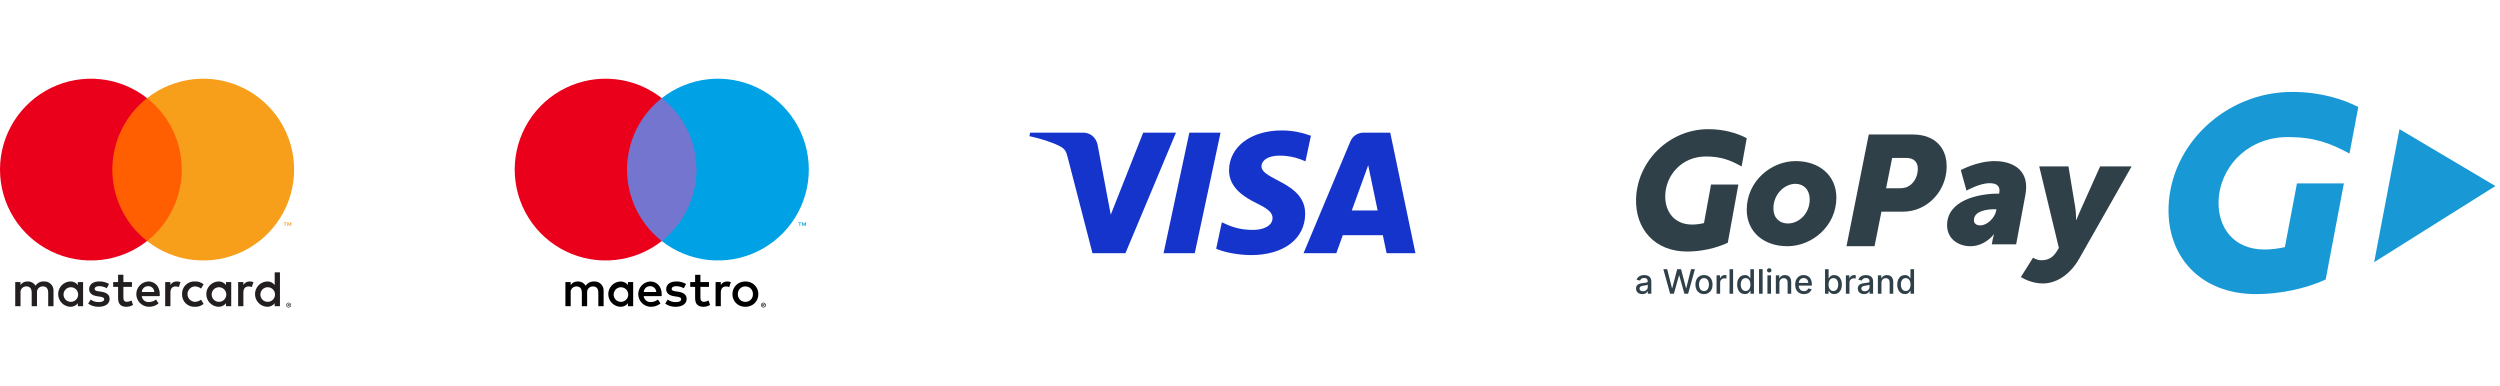 <svg width="272" height="42" viewBox="0 0 272 42" fill="none" xmlns="http://www.w3.org/2000/svg">
<path d="M5.821 33.313V31.665C5.831 31.526 5.811 31.387 5.762 31.257C5.714 31.127 5.639 31.008 5.541 30.909C5.443 30.811 5.325 30.734 5.196 30.684C5.066 30.634 4.927 30.613 4.788 30.621C4.607 30.609 4.425 30.646 4.263 30.728C4.101 30.811 3.964 30.935 3.866 31.088C3.776 30.939 3.648 30.817 3.496 30.735C3.343 30.653 3.171 30.614 2.998 30.621C2.847 30.613 2.696 30.645 2.561 30.714C2.426 30.782 2.312 30.885 2.229 31.011V30.687H1.657V33.313H2.234V31.857C2.222 31.767 2.229 31.676 2.256 31.589C2.283 31.503 2.329 31.423 2.391 31.356C2.452 31.29 2.528 31.238 2.612 31.203C2.696 31.169 2.786 31.154 2.877 31.159C3.256 31.159 3.448 31.407 3.448 31.852V33.313H4.025V31.857C4.013 31.767 4.022 31.676 4.049 31.59C4.076 31.504 4.122 31.425 4.184 31.358C4.245 31.292 4.32 31.24 4.403 31.205C4.487 31.171 4.577 31.155 4.668 31.159C5.058 31.159 5.244 31.407 5.244 31.852V33.313H5.821ZM14.357 30.687H13.424V29.89H12.847V30.687H12.314V31.209H12.847V32.406C12.847 33.016 13.083 33.379 13.759 33.379C14.011 33.379 14.259 33.309 14.473 33.175L14.308 32.687C14.155 32.778 13.981 32.829 13.803 32.835C13.517 32.835 13.424 32.659 13.424 32.395V31.209H14.357V30.687ZM19.23 30.621C19.091 30.617 18.953 30.651 18.831 30.718C18.709 30.786 18.608 30.885 18.538 31.006V30.687H17.972V33.313H18.543V31.84C18.543 31.407 18.73 31.165 19.104 31.165C19.226 31.163 19.347 31.186 19.461 31.231L19.636 30.692C19.506 30.646 19.368 30.622 19.23 30.621ZM11.864 30.896C11.54 30.703 11.168 30.608 10.792 30.621C10.128 30.621 9.699 30.94 9.699 31.462C9.699 31.89 10.018 32.154 10.606 32.236L10.875 32.275C11.188 32.318 11.336 32.401 11.336 32.549C11.336 32.752 11.127 32.868 10.737 32.868C10.424 32.877 10.116 32.78 9.864 32.593L9.595 33.038C9.928 33.27 10.326 33.39 10.732 33.379C11.49 33.379 11.929 33.022 11.929 32.522C11.929 32.06 11.583 31.819 11.012 31.736L10.743 31.698C10.496 31.665 10.298 31.615 10.298 31.44C10.298 31.247 10.485 31.132 10.798 31.132C11.085 31.136 11.367 31.214 11.616 31.357L11.864 30.896ZM27.168 30.621C27.028 30.617 26.89 30.651 26.769 30.718C26.647 30.786 26.546 30.885 26.475 31.006V30.687H25.91V33.313H26.481V31.84C26.481 31.407 26.668 31.165 27.041 31.165C27.163 31.163 27.285 31.186 27.398 31.231L27.574 30.692C27.444 30.646 27.306 30.622 27.168 30.621ZM19.807 32C19.799 32.185 19.83 32.369 19.898 32.541C19.966 32.714 20.07 32.87 20.201 33C20.333 33.13 20.491 33.23 20.664 33.296C20.838 33.361 21.023 33.389 21.207 33.379C21.55 33.396 21.887 33.284 22.152 33.066L21.878 32.604C21.68 32.755 21.439 32.837 21.191 32.84C20.977 32.827 20.776 32.733 20.629 32.577C20.482 32.421 20.4 32.214 20.4 32C20.4 31.785 20.482 31.579 20.629 31.423C20.776 31.267 20.977 31.172 21.191 31.159C21.439 31.162 21.68 31.245 21.878 31.396L22.152 30.934C21.887 30.715 21.55 30.604 21.207 30.621C21.023 30.61 20.838 30.639 20.664 30.704C20.491 30.769 20.334 30.87 20.201 31C20.07 31.13 19.966 31.286 19.898 31.458C19.83 31.63 19.799 31.815 19.807 32ZM25.157 32V30.687H24.586V31.006C24.488 30.88 24.362 30.779 24.218 30.712C24.073 30.646 23.915 30.614 23.756 30.621C23.402 30.638 23.069 30.791 22.824 31.048C22.58 31.305 22.443 31.645 22.443 32C22.443 32.354 22.58 32.695 22.824 32.952C23.069 33.209 23.402 33.361 23.756 33.379C23.915 33.385 24.073 33.354 24.218 33.287C24.362 33.22 24.488 33.12 24.586 32.994V33.313H25.157V32ZM23.031 32C23.04 31.845 23.094 31.696 23.186 31.571C23.279 31.447 23.406 31.352 23.552 31.299C23.698 31.245 23.856 31.236 24.007 31.271C24.158 31.307 24.295 31.386 24.402 31.498C24.509 31.611 24.58 31.752 24.608 31.905C24.635 32.058 24.617 32.215 24.556 32.358C24.495 32.501 24.393 32.622 24.264 32.708C24.134 32.794 23.983 32.84 23.828 32.84C23.719 32.842 23.611 32.821 23.511 32.778C23.41 32.736 23.32 32.673 23.245 32.594C23.171 32.516 23.113 32.422 23.076 32.32C23.039 32.217 23.024 32.108 23.031 32ZM16.137 30.621C15.781 30.64 15.446 30.796 15.202 31.056C14.958 31.317 14.825 31.662 14.83 32.018C14.835 32.375 14.978 32.716 15.229 32.97C15.48 33.223 15.819 33.37 16.176 33.379C16.568 33.392 16.951 33.261 17.252 33.011L16.972 32.588C16.755 32.761 16.487 32.858 16.209 32.862C16.02 32.878 15.832 32.82 15.686 32.7C15.539 32.58 15.445 32.408 15.423 32.219H17.373C17.379 32.148 17.384 32.077 17.384 32C17.379 31.181 16.873 30.621 16.137 30.621ZM16.126 31.132C16.299 31.129 16.466 31.194 16.59 31.313C16.715 31.433 16.787 31.597 16.791 31.769H15.429C15.439 31.593 15.517 31.427 15.648 31.308C15.778 31.189 15.95 31.126 16.126 31.132ZM30.458 32V29.632H29.887V31.006C29.789 30.88 29.663 30.779 29.519 30.712C29.374 30.646 29.216 30.614 29.057 30.621C28.703 30.638 28.369 30.791 28.125 31.048C27.881 31.305 27.744 31.645 27.744 32C27.744 32.354 27.881 32.695 28.125 32.952C28.369 33.209 28.703 33.361 29.057 33.379C29.216 33.385 29.374 33.354 29.519 33.287C29.663 33.22 29.789 33.12 29.887 32.994V33.313H30.458V32ZM31.41 32.932C31.446 32.932 31.481 32.939 31.514 32.953C31.545 32.966 31.574 32.985 31.598 33.009C31.622 33.032 31.642 33.061 31.655 33.092C31.669 33.124 31.676 33.158 31.676 33.193C31.676 33.228 31.669 33.262 31.655 33.294C31.641 33.325 31.622 33.353 31.598 33.377C31.574 33.401 31.545 33.42 31.514 33.433C31.481 33.447 31.446 33.454 31.41 33.454C31.358 33.455 31.307 33.44 31.263 33.411C31.219 33.383 31.184 33.342 31.164 33.294C31.15 33.262 31.143 33.228 31.143 33.193C31.143 33.158 31.15 33.124 31.164 33.092C31.177 33.061 31.196 33.032 31.22 33.009C31.245 32.985 31.273 32.966 31.305 32.953C31.338 32.939 31.374 32.932 31.41 32.932ZM31.41 33.397C31.437 33.397 31.464 33.391 31.489 33.381C31.513 33.37 31.535 33.355 31.553 33.337C31.591 33.299 31.612 33.247 31.612 33.193C31.612 33.139 31.591 33.087 31.553 33.049C31.535 33.031 31.513 33.016 31.489 33.006C31.464 32.995 31.437 32.99 31.41 32.99C31.383 32.99 31.355 32.995 31.33 33.006C31.306 33.016 31.284 33.031 31.265 33.049C31.227 33.087 31.206 33.139 31.206 33.193C31.206 33.247 31.227 33.299 31.265 33.337C31.284 33.356 31.306 33.37 31.33 33.381C31.355 33.391 31.383 33.397 31.41 33.397ZM31.426 33.071C31.451 33.069 31.477 33.077 31.498 33.092C31.506 33.099 31.512 33.107 31.517 33.117C31.521 33.127 31.523 33.138 31.523 33.148C31.523 33.158 31.521 33.167 31.518 33.175C31.515 33.184 31.509 33.191 31.503 33.198C31.487 33.212 31.467 33.221 31.445 33.222L31.525 33.313H31.463L31.389 33.223H31.366V33.313H31.314V33.071H31.426ZM31.366 33.116V33.181H31.425C31.436 33.182 31.448 33.179 31.458 33.173C31.462 33.17 31.465 33.167 31.467 33.162C31.469 33.158 31.47 33.153 31.47 33.148C31.47 33.144 31.469 33.139 31.467 33.135C31.465 33.13 31.462 33.127 31.458 33.124C31.448 33.119 31.436 33.116 31.425 33.116H31.366ZM28.332 32C28.341 31.845 28.395 31.696 28.488 31.571C28.58 31.447 28.707 31.352 28.853 31.299C28.998 31.245 29.157 31.236 29.308 31.271C29.459 31.307 29.596 31.386 29.703 31.498C29.81 31.611 29.881 31.752 29.908 31.905C29.936 32.058 29.918 32.215 29.857 32.358C29.796 32.501 29.694 32.622 29.565 32.708C29.435 32.794 29.284 32.84 29.128 32.84C29.02 32.842 28.912 32.821 28.812 32.778C28.711 32.736 28.621 32.673 28.546 32.594C28.471 32.516 28.414 32.422 28.377 32.32C28.34 32.217 28.325 32.108 28.332 32ZM9.04 32V30.687H8.469V31.006C8.371 30.88 8.245 30.779 8.101 30.712C7.956 30.646 7.798 30.614 7.639 30.621C7.285 30.638 6.952 30.791 6.707 31.048C6.463 31.305 6.326 31.645 6.326 32C6.326 32.354 6.463 32.695 6.707 32.952C6.952 33.209 7.285 33.361 7.639 33.379C7.798 33.385 7.956 33.354 8.101 33.287C8.245 33.22 8.371 33.12 8.469 32.994V33.313H9.04V32ZM6.914 32C6.923 31.845 6.977 31.696 7.07 31.571C7.162 31.447 7.289 31.352 7.435 31.299C7.581 31.245 7.739 31.236 7.89 31.271C8.041 31.307 8.178 31.386 8.285 31.498C8.392 31.611 8.463 31.753 8.491 31.905C8.518 32.058 8.5 32.215 8.439 32.358C8.378 32.501 8.276 32.622 8.147 32.708C8.018 32.794 7.866 32.84 7.711 32.84C7.602 32.842 7.494 32.821 7.394 32.778C7.294 32.736 7.203 32.673 7.128 32.594C7.054 32.516 6.996 32.422 6.959 32.32C6.922 32.217 6.907 32.108 6.914 32Z" fill="#231F20"/>
<path d="M20.327 10.676H11.674V26.226H20.327V10.676Z" fill="#FF5F00"/>
<path d="M12.223 18.451C12.222 16.954 12.561 15.476 13.216 14.129C13.87 12.782 14.822 11.601 16 10.677C14.541 9.53 12.789 8.817 10.944 8.619C9.099 8.421 7.236 8.746 5.567 9.557C3.898 10.368 2.491 11.632 1.507 13.205C0.522 14.778 0 16.596 0 18.451C0 20.307 0.522 22.125 1.507 23.698C2.491 25.271 3.898 26.535 5.567 27.346C7.236 28.157 9.099 28.482 10.944 28.284C12.789 28.086 14.541 27.373 16 26.226C14.822 25.302 13.87 24.121 13.216 22.774C12.561 21.427 12.222 19.949 12.223 18.451Z" fill="#EB001B"/>
<path d="M32 18.451C32 20.307 31.478 22.125 30.493 23.698C29.509 25.271 28.102 26.535 26.433 27.346C24.764 28.157 22.901 28.482 21.056 28.284C19.211 28.086 17.459 27.373 16 26.226C17.177 25.301 18.128 24.12 18.783 22.773C19.437 21.427 19.777 19.949 19.777 18.451C19.777 16.954 19.437 15.476 18.783 14.13C18.128 12.783 17.177 11.602 16 10.677C17.459 9.53 19.211 8.817 21.056 8.619C22.901 8.421 24.764 8.746 26.433 9.557C28.102 10.368 29.509 11.632 30.493 13.205C31.478 14.778 32 16.596 32 18.451Z" fill="#F79E1B"/>
<path d="M31.057 24.579V24.261H31.185V24.196H30.858V24.261H30.987V24.579H31.057ZM31.692 24.579V24.195H31.591L31.476 24.459L31.361 24.195H31.261V24.579H31.331V24.29L31.439 24.539H31.513L31.621 24.289V24.579H31.692Z" fill="#F79E1B"/>
<path d="M65.674 33.313V31.667C65.684 31.529 65.664 31.39 65.615 31.26C65.567 31.13 65.492 31.012 65.394 30.913C65.296 30.814 65.179 30.738 65.049 30.688C64.92 30.638 64.781 30.617 64.643 30.625C64.461 30.613 64.28 30.65 64.118 30.732C63.956 30.814 63.819 30.938 63.721 31.091C63.632 30.943 63.504 30.821 63.352 30.739C63.199 30.657 63.027 30.618 62.854 30.625C62.703 30.617 62.553 30.649 62.418 30.718C62.284 30.786 62.169 30.888 62.086 31.015V30.691H61.516V33.313H62.092V31.86C62.079 31.77 62.087 31.678 62.114 31.592C62.141 31.506 62.187 31.426 62.248 31.36C62.309 31.293 62.385 31.241 62.469 31.207C62.553 31.173 62.643 31.158 62.733 31.163C63.112 31.163 63.304 31.41 63.304 31.854V33.313H63.88V31.86C63.869 31.77 63.877 31.679 63.904 31.593C63.932 31.507 63.977 31.428 64.039 31.361C64.1 31.295 64.175 31.243 64.258 31.209C64.342 31.174 64.432 31.159 64.522 31.163C64.911 31.163 65.098 31.41 65.098 31.854V33.313H65.674ZM68.889 32.002V30.691H68.318V31.009C68.221 30.884 68.095 30.783 67.951 30.716C67.807 30.65 67.649 30.618 67.49 30.625C67.136 30.642 66.803 30.795 66.559 31.051C66.315 31.308 66.179 31.648 66.179 32.002C66.179 32.356 66.315 32.697 66.559 32.953C66.803 33.209 67.136 33.362 67.49 33.379C67.649 33.386 67.807 33.355 67.951 33.288C68.095 33.221 68.221 33.121 68.318 32.995V33.313H68.889V32.002ZM66.766 32.002C66.775 31.847 66.829 31.699 66.921 31.574C67.013 31.45 67.14 31.355 67.286 31.302C67.431 31.248 67.589 31.239 67.74 31.274C67.891 31.31 68.028 31.389 68.135 31.501C68.241 31.614 68.313 31.755 68.34 31.908C68.367 32.06 68.349 32.217 68.288 32.36C68.227 32.502 68.126 32.624 67.997 32.709C67.868 32.795 67.716 32.841 67.561 32.841C67.453 32.843 67.345 32.822 67.245 32.78C67.145 32.737 67.054 32.675 66.98 32.596C66.905 32.517 66.847 32.424 66.811 32.321C66.774 32.219 66.758 32.111 66.766 32.002ZM81.097 30.622C81.29 30.62 81.481 30.656 81.66 30.727C81.827 30.794 81.979 30.893 82.108 31.018C82.234 31.142 82.335 31.291 82.403 31.454C82.546 31.806 82.546 32.199 82.403 32.55C82.335 32.714 82.234 32.862 82.108 32.986C81.979 33.112 81.827 33.21 81.66 33.277C81.298 33.417 80.896 33.417 80.534 33.277C80.368 33.21 80.216 33.112 80.088 32.986C79.962 32.862 79.862 32.713 79.794 32.55C79.651 32.199 79.651 31.806 79.794 31.454C79.862 31.291 79.962 31.142 80.088 31.018C80.216 30.892 80.368 30.794 80.534 30.727C80.713 30.656 80.904 30.62 81.097 30.622ZM81.097 31.162C80.986 31.16 80.875 31.181 80.771 31.223C80.674 31.262 80.585 31.321 80.511 31.396C80.437 31.472 80.378 31.562 80.339 31.661C80.255 31.881 80.255 32.123 80.339 32.343C80.378 32.442 80.437 32.532 80.511 32.609C80.585 32.683 80.674 32.742 80.771 32.781C80.981 32.863 81.213 32.863 81.423 32.781C81.521 32.742 81.61 32.683 81.684 32.609C81.76 32.533 81.819 32.442 81.858 32.343C81.942 32.123 81.942 31.881 81.858 31.661C81.819 31.562 81.76 31.472 81.684 31.396C81.61 31.321 81.521 31.262 81.423 31.223C81.319 31.181 81.209 31.16 81.097 31.162ZM71.993 32.002C71.988 31.185 71.483 30.625 70.748 30.625C70.392 30.644 70.058 30.799 69.814 31.06C69.57 31.32 69.437 31.664 69.442 32.021C69.447 32.377 69.59 32.717 69.841 32.971C70.091 33.224 70.43 33.37 70.787 33.379C71.178 33.393 71.561 33.262 71.862 33.011L71.582 32.589C71.365 32.763 71.097 32.859 70.819 32.863C70.631 32.879 70.444 32.821 70.297 32.701C70.151 32.581 70.057 32.41 70.035 32.221H71.982C71.988 32.15 71.993 32.079 71.993 32.002ZM70.04 31.772C70.05 31.596 70.129 31.43 70.259 31.312C70.389 31.193 70.561 31.129 70.737 31.135C70.909 31.132 71.076 31.197 71.201 31.316C71.325 31.436 71.397 31.599 71.401 31.772H70.04ZM74.396 31.36C74.147 31.217 73.866 31.14 73.579 31.135C73.266 31.135 73.079 31.25 73.079 31.443C73.079 31.618 73.277 31.667 73.524 31.7L73.793 31.739C74.363 31.821 74.709 32.062 74.709 32.523C74.709 33.023 74.27 33.379 73.513 33.379C73.108 33.39 72.71 33.271 72.377 33.039L72.646 32.595C72.898 32.781 73.205 32.878 73.518 32.869C73.908 32.869 74.116 32.754 74.116 32.551C74.116 32.403 73.968 32.32 73.656 32.276L73.387 32.238C72.8 32.156 72.482 31.892 72.482 31.465C72.482 30.943 72.909 30.625 73.573 30.625C73.949 30.612 74.32 30.707 74.643 30.899L74.396 31.36ZM77.138 31.212H76.205V32.397C76.205 32.66 76.298 32.836 76.584 32.836C76.762 32.83 76.935 32.779 77.088 32.688L77.253 33.176C77.039 33.309 76.792 33.38 76.54 33.379C75.865 33.379 75.629 33.017 75.629 32.408V31.212H75.097V30.691H75.629L75.629 29.895H76.205L76.205 30.691H77.138V31.212ZM79.112 30.625C79.251 30.626 79.388 30.65 79.518 30.697L79.343 31.234C79.229 31.189 79.108 31.167 78.986 31.168C78.613 31.168 78.426 31.41 78.426 31.843V33.313H77.856V30.691H78.421V31.009C78.491 30.889 78.592 30.79 78.714 30.722C78.835 30.654 78.973 30.621 79.112 30.625ZM83.062 32.931C83.098 32.931 83.133 32.938 83.165 32.952C83.197 32.965 83.225 32.984 83.25 33.008C83.274 33.032 83.293 33.06 83.307 33.091C83.32 33.123 83.328 33.158 83.328 33.192C83.328 33.227 83.32 33.262 83.307 33.294C83.293 33.325 83.274 33.353 83.25 33.376C83.225 33.4 83.197 33.419 83.165 33.433C83.133 33.447 83.098 33.454 83.062 33.453C83.01 33.454 82.959 33.439 82.915 33.411C82.871 33.382 82.836 33.342 82.816 33.294C82.802 33.262 82.795 33.227 82.795 33.192C82.795 33.158 82.802 33.123 82.816 33.091C82.829 33.06 82.848 33.032 82.872 33.008C82.897 32.984 82.925 32.965 82.957 32.952C82.99 32.938 83.026 32.931 83.062 32.931ZM83.062 33.396C83.089 33.396 83.116 33.391 83.141 33.38C83.165 33.37 83.186 33.355 83.205 33.337C83.228 33.313 83.246 33.284 83.255 33.252C83.265 33.22 83.267 33.187 83.261 33.154C83.254 33.121 83.24 33.091 83.219 33.065C83.198 33.039 83.171 33.019 83.141 33.005C83.116 32.995 83.089 32.989 83.062 32.99C83.034 32.989 83.007 32.995 82.982 33.005C82.958 33.015 82.936 33.03 82.917 33.049C82.879 33.087 82.858 33.139 82.858 33.193C82.858 33.246 82.879 33.298 82.917 33.337C82.936 33.355 82.959 33.37 82.984 33.381C83.008 33.391 83.035 33.396 83.062 33.396ZM83.077 33.07C83.103 33.069 83.129 33.076 83.149 33.091C83.158 33.098 83.164 33.107 83.169 33.117C83.173 33.126 83.175 33.137 83.175 33.148C83.175 33.157 83.173 33.166 83.17 33.175C83.166 33.183 83.161 33.191 83.154 33.197C83.139 33.211 83.118 33.22 83.097 33.221L83.177 33.313H83.115L83.041 33.222H83.017V33.313H82.966V33.07H83.077ZM83.017 33.116V33.18H83.077C83.088 33.181 83.1 33.178 83.109 33.172C83.114 33.17 83.117 33.166 83.119 33.162C83.121 33.157 83.122 33.153 83.122 33.148C83.122 33.143 83.121 33.138 83.119 33.134C83.117 33.13 83.113 33.126 83.109 33.124C83.1 33.118 83.088 33.115 83.077 33.116H83.017Z" fill="black"/>
<path d="M76.327 10.677H67.674V26.226H76.327V10.677Z" fill="#7375CF"/>
<path d="M68.223 18.452C68.222 16.954 68.561 15.476 69.216 14.129C69.87 12.782 70.822 11.601 72 10.677C70.541 9.53 68.789 8.817 66.944 8.619C65.1 8.421 63.236 8.746 61.567 9.557C59.898 10.368 58.491 11.632 57.507 13.205C56.522 14.778 56 16.596 56 18.452C56 20.307 56.522 22.125 57.507 23.698C58.491 25.271 59.898 26.535 61.567 27.346C63.236 28.157 65.1 28.482 66.944 28.284C68.789 28.086 70.541 27.373 72 26.226C70.822 25.302 69.87 24.121 69.216 22.774C68.561 21.427 68.222 19.949 68.223 18.452Z" fill="#EB001B"/>
<path d="M87.057 24.58V24.261H87.185V24.196H86.858V24.261H86.987V24.58H87.057ZM87.692 24.58V24.196H87.591L87.476 24.46L87.361 24.196H87.261V24.58H87.331V24.29L87.439 24.54H87.513L87.621 24.29V24.58H87.692Z" fill="#00A2E5"/>
<path d="M88 18.452C88 20.307 87.478 22.125 86.493 23.698C85.509 25.271 84.102 26.535 82.433 27.346C80.764 28.157 78.901 28.482 77.056 28.284C75.211 28.086 73.459 27.373 72 26.226C73.177 25.301 74.129 24.12 74.783 22.773C75.437 21.427 75.777 19.949 75.777 18.452C75.777 16.954 75.437 15.476 74.783 14.13C74.129 12.783 73.177 11.602 72 10.677C73.459 9.53 75.211 8.817 77.056 8.619C78.901 8.421 80.764 8.746 82.433 9.557C84.102 10.368 85.509 11.632 86.493 13.205C87.478 14.778 88 16.596 88 18.452Z" fill="#00A2E5"/>
<path d="M132.796 14.431L129.99 27.549H126.596L129.402 14.431H132.796ZM147.074 22.902L148.86 17.976L149.888 22.902H147.074ZM150.862 27.549H154L151.258 14.431H148.364C147.711 14.431 147.161 14.809 146.918 15.393L141.825 27.549H145.39L146.097 25.59H150.451L150.862 27.549ZM142.002 23.267C142.017 19.805 137.216 19.613 137.248 18.066C137.259 17.596 137.707 17.095 138.687 16.967C139.173 16.904 140.514 16.854 142.034 17.554L142.629 14.771C141.813 14.476 140.762 14.191 139.454 14.191C136.099 14.191 133.739 15.973 133.72 18.527C133.699 20.416 135.406 21.469 136.69 22.098C138.014 22.741 138.457 23.153 138.451 23.728C138.442 24.608 137.395 24.998 136.421 25.012C134.714 25.039 133.724 24.551 132.936 24.183L132.319 27.059C133.114 27.423 134.577 27.739 136.093 27.755C139.66 27.755 141.992 25.994 142.002 23.267ZM127.946 14.431L122.447 27.549H118.86L116.154 17.08C115.99 16.436 115.847 16.2 115.348 15.928C114.532 15.484 113.185 15.07 112 14.812L112.08 14.431H117.855C118.591 14.431 119.252 14.921 119.421 15.768L120.85 23.36L124.381 14.431H127.946Z" fill="#1434CB"/>
<g clip-path="url(#clip0_668_8142)">
<path d="M245.466 32C239.375 32 235.772 27.882 235.939 22.53C236.153 15.677 242.188 10 249.385 10C252.474 10 254.942 10.799 256.584 11.638L255.625 16.706C253.566 15.587 251.797 14.912 248.941 14.912C244.454 14.912 241.493 18.265 241.381 21.883C241.29 24.763 243.024 27.147 246.374 27.147C247.132 27.147 248.01 27.03 248.597 26.883L249.909 19.952L255.013 19.953L253.034 30.411C250.875 31.412 248.03 32 245.466 32ZM271.5 20.24L261.065 14.053L258.307 28.526L271.5 20.24Z" fill="#1899D6"/>
<path d="M194.524 24.315C195.669 24.315 196.896 23.301 196.896 21.685C196.896 20.636 196.232 20 195.337 20C194.209 20 192.948 21.066 192.948 22.681C192.948 23.713 193.612 24.315 194.524 24.315ZM195.37 17.526C197.941 17.526 199.798 19.09 199.798 21.496C199.798 24.624 197.127 26.789 194.475 26.789C191.904 26.789 190.046 25.242 190.046 22.819C190.046 19.709 192.7 17.526 195.37 17.526ZM206.687 20.481C207.071 20.481 207.438 20.413 207.716 20.226C208.292 19.852 208.658 19.155 208.658 18.356C208.658 17.641 208.239 17.182 207.402 17.182H205.868L205.206 20.481H206.687ZM203.322 14.632H208.082C208.815 14.632 209.443 14.75 209.983 15.006C211.152 15.549 211.797 16.671 211.797 18.083C211.797 20.125 210.611 21.859 208.937 22.623C208.334 22.895 207.68 23.035 207.019 23.032H204.699L203.95 26.789H200.898L203.322 14.632ZM215.465 24.521C216.22 24.521 217.042 23.679 217.176 22.957L217.21 22.767H216.941C216.32 22.767 214.762 22.905 214.762 23.954C214.762 24.28 214.978 24.521 215.465 24.521ZM217.394 21.067H217.511C217.528 20.946 217.545 20.792 217.545 20.74C217.545 20.156 217.143 19.932 216.454 19.932C215.364 19.932 213.955 20.74 213.955 20.74L213.335 18.506C213.335 18.506 215.113 17.526 217.025 17.526C218.484 17.526 220.447 18.11 220.447 20.345C220.447 20.602 220.413 20.895 220.363 21.204L219.357 26.583H216.706L216.806 26.05C216.858 25.759 216.958 25.5 216.958 25.5H216.924C216.924 25.5 215.985 26.789 214.375 26.789C213.084 26.789 211.842 25.999 211.842 24.503C211.842 21.822 215.181 21.067 217.394 21.067ZM222.098 28.313C222.628 28.313 223.264 28.172 223.741 27.398L224.006 26.977L221.869 18.105H225.048L225.79 22.585C225.878 23.078 225.878 23.921 225.878 23.921H225.914C225.914 23.921 226.232 23.129 226.461 22.638L228.493 18.105H231.919L226.232 28.118C225.101 30.105 223.53 30.842 222.258 30.842C220.915 30.842 219.873 30.14 219.873 30.14L221.198 28.031C221.198 28.031 221.569 28.313 222.098 28.313ZM183.565 27.368C180.009 27.368 177.906 24.876 178.003 21.636C178.127 17.488 181.651 14.053 185.855 14.053C187.657 14.053 189.087 14.527 190.046 15.036L189.489 18.113C188.288 17.434 187.262 17.026 185.595 17.026C182.974 17.026 181.246 19.055 181.18 21.244C181.127 22.989 182.139 24.431 184.096 24.431C184.539 24.431 185.052 24.36 185.394 24.271L186.16 20.077H189.134L187.984 26.406C186.724 27.013 185.063 27.368 183.565 27.368Z" fill="#2F4049"/>
<path fill-rule="evenodd" clip-rule="evenodd" d="M178.675 32C178.548 32 178.435 31.976 178.333 31.929C178.234 31.885 178.15 31.814 178.09 31.724C178.028 31.624 177.997 31.508 178 31.39C178 31.278 178.022 31.184 178.066 31.111C178.108 31.04 178.168 30.98 178.241 30.939C178.314 30.895 178.397 30.862 178.488 30.841C178.579 30.819 178.672 30.803 178.768 30.793C178.888 30.779 178.985 30.768 179.058 30.757C179.115 30.753 179.171 30.738 179.222 30.713C179.256 30.691 179.273 30.658 179.273 30.612V30.603C179.273 30.488 179.241 30.4 179.177 30.339C179.114 30.275 179.019 30.243 178.892 30.243C178.761 30.243 178.658 30.272 178.583 30.33C178.514 30.378 178.461 30.445 178.429 30.522L178.059 30.44C178.103 30.317 178.168 30.218 178.253 30.142C178.336 30.069 178.432 30.014 178.541 29.978C178.736 29.919 178.943 29.911 179.142 29.955C179.233 29.975 179.318 30.01 179.395 30.059C179.476 30.111 179.543 30.184 179.588 30.27C179.639 30.361 179.665 30.48 179.665 30.627V31.956H179.285V31.682H179.269C179.24 31.738 179.201 31.788 179.154 31.83C179.099 31.884 179.033 31.926 178.961 31.953C178.869 31.986 178.773 32.002 178.675 32ZM178.761 31.688C178.869 31.688 178.961 31.666 179.038 31.623C179.111 31.585 179.172 31.527 179.213 31.456C179.254 31.389 179.276 31.312 179.276 31.233V30.974C179.252 30.993 179.225 31.006 179.195 31.013C179.15 31.026 179.105 31.036 179.058 31.043C179.01 31.053 178.961 31.061 178.913 31.067L178.794 31.082C178.723 31.09 178.653 31.107 178.586 31.132C178.529 31.151 178.478 31.184 178.438 31.227C178.398 31.275 178.378 31.335 178.38 31.397C178.378 31.439 178.387 31.481 178.406 31.519C178.424 31.557 178.453 31.59 178.488 31.614C178.569 31.666 178.665 31.692 178.761 31.688Z" fill="#2F4049"/>
<path d="M181.71 31.955L180.97 29.286H181.392L181.912 31.355H181.939L182.48 29.286H182.9L183.44 31.355H183.464L183.984 29.286H184.409L183.667 31.955H183.262L182.7 29.957H182.68L182.117 31.955H181.71Z" fill="#2F4049"/>
<path fill-rule="evenodd" clip-rule="evenodd" d="M185.394 31.997C185.206 31.997 185.042 31.953 184.903 31.866C184.762 31.78 184.648 31.655 184.576 31.506C184.496 31.337 184.456 31.152 184.46 30.965C184.46 30.757 184.499 30.575 184.576 30.418C184.653 30.264 184.762 30.143 184.903 30.056C185.042 29.97 185.206 29.928 185.393 29.928C185.582 29.928 185.745 29.97 185.884 30.056C186.025 30.143 186.134 30.264 186.211 30.418C186.288 30.575 186.327 30.757 186.327 30.965C186.327 31.171 186.288 31.352 186.211 31.506C186.139 31.655 186.026 31.78 185.884 31.866C185.745 31.953 185.582 31.997 185.394 31.997ZM185.394 31.67C185.503 31.674 185.61 31.639 185.696 31.572C185.778 31.505 185.84 31.416 185.875 31.316C185.916 31.203 185.936 31.083 185.934 30.962C185.934 30.835 185.915 30.718 185.875 30.608C185.84 30.508 185.778 30.419 185.696 30.35C185.61 30.284 185.503 30.251 185.394 30.255C185.285 30.251 185.178 30.284 185.09 30.35C185.007 30.417 184.946 30.507 184.912 30.608C184.872 30.718 184.852 30.835 184.852 30.962C184.852 31.091 184.873 31.209 184.912 31.316C184.95 31.423 185.009 31.508 185.091 31.572C185.177 31.639 185.284 31.674 185.393 31.67H185.394Z" fill="#2F4049"/>
<path d="M186.762 31.955V29.955H187.139V30.273H187.16C187.193 30.168 187.261 30.077 187.353 30.017C187.447 29.956 187.556 29.923 187.669 29.925H187.754C187.781 29.926 187.808 29.929 187.835 29.934V30.305C187.767 30.29 187.698 30.282 187.629 30.281C187.544 30.28 187.459 30.301 187.383 30.341C187.312 30.378 187.253 30.435 187.212 30.504C187.171 30.573 187.15 30.652 187.152 30.733V31.955H186.762ZM188.563 29.286V31.955H188.174V29.286H188.563Z" fill="#2F4049"/>
<path fill-rule="evenodd" clip-rule="evenodd" d="M189.836 31.994C189.676 31.994 189.532 31.953 189.405 31.872C189.274 31.784 189.171 31.66 189.108 31.515C189.032 31.34 188.995 31.15 189 30.959C189 30.743 189.036 30.558 189.108 30.404C189.181 30.249 189.281 30.131 189.407 30.049C189.535 29.968 189.678 29.928 189.839 29.928C189.964 29.928 190.064 29.948 190.139 29.99C190.215 30.032 190.274 30.079 190.318 30.133C190.359 30.188 190.392 30.237 190.415 30.278H190.439V29.286H190.829V31.955H190.448V31.643H190.415C190.386 31.695 190.352 31.745 190.314 31.792C190.264 31.851 190.202 31.899 190.133 31.935C190.04 31.978 189.938 31.998 189.836 31.994ZM189.922 31.664C190.024 31.667 190.125 31.636 190.208 31.574C190.289 31.509 190.351 31.423 190.386 31.325C190.426 31.22 190.446 31.096 190.446 30.953C190.446 30.815 190.425 30.694 190.386 30.59C190.352 30.494 190.291 30.41 190.21 30.347C190.127 30.286 190.025 30.254 189.922 30.258C189.816 30.254 189.712 30.287 189.627 30.35C189.547 30.415 189.487 30.502 189.452 30.599C189.411 30.713 189.391 30.833 189.393 30.953C189.393 31.088 189.413 31.209 189.452 31.316C189.486 31.415 189.548 31.503 189.631 31.569C189.714 31.633 189.817 31.667 189.922 31.664Z" fill="#2F4049"/>
<path d="M191.774 29.285V31.955H191.384V29.285H191.774ZM192.493 29.645C192.461 29.645 192.429 29.64 192.4 29.628C192.37 29.616 192.344 29.599 192.321 29.576C192.297 29.556 192.278 29.531 192.266 29.503C192.253 29.475 192.246 29.444 192.246 29.413C192.246 29.348 192.271 29.292 192.32 29.247C192.343 29.225 192.37 29.207 192.4 29.195C192.429 29.183 192.461 29.178 192.493 29.178C192.561 29.178 192.621 29.201 192.668 29.247C192.716 29.292 192.74 29.347 192.74 29.411C192.74 29.442 192.734 29.473 192.722 29.501C192.709 29.53 192.691 29.556 192.668 29.577C192.645 29.599 192.617 29.617 192.587 29.629C192.557 29.641 192.525 29.646 192.493 29.645ZM192.297 31.955V29.954H192.686V31.955H192.297ZM193.602 30.766V31.955H193.212V29.954H193.584V30.278H193.611C193.656 30.173 193.732 30.084 193.828 30.023C193.94 29.956 194.069 29.923 194.199 29.928C194.336 29.928 194.456 29.956 194.559 30.014C194.662 30.069 194.742 30.154 194.797 30.267C194.858 30.396 194.888 30.539 194.883 30.683V31.955H194.493V30.731C194.493 30.584 194.456 30.469 194.381 30.388C194.34 30.346 194.292 30.314 194.238 30.292C194.184 30.271 194.126 30.261 194.068 30.264C193.984 30.262 193.901 30.282 193.828 30.323C193.756 30.362 193.698 30.422 193.661 30.495C193.619 30.579 193.599 30.672 193.602 30.766ZM196.268 31.997C196.07 31.997 195.9 31.954 195.757 31.869C195.616 31.784 195.502 31.66 195.43 31.512C195.349 31.342 195.31 31.156 195.314 30.968C195.314 30.762 195.353 30.581 195.43 30.424C195.507 30.267 195.615 30.146 195.754 30.058C195.891 29.971 196.053 29.928 196.239 29.928C196.352 29.928 196.462 29.946 196.569 29.984C196.675 30.022 196.772 30.082 196.854 30.159C196.937 30.239 197.003 30.343 197.054 30.471C197.103 30.599 197.128 30.752 197.128 30.932V31.072H195.534V30.781H196.744C196.746 30.686 196.725 30.592 196.682 30.507C196.641 30.429 196.581 30.363 196.506 30.317C196.426 30.27 196.334 30.246 196.242 30.249C196.141 30.247 196.041 30.274 195.956 30.329C195.877 30.381 195.812 30.452 195.769 30.537C195.725 30.624 195.703 30.72 195.703 30.817V31.046C195.703 31.178 195.727 31.292 195.775 31.387C195.82 31.481 195.886 31.552 195.971 31.602C196.056 31.651 196.156 31.676 196.271 31.676C196.34 31.677 196.408 31.665 196.473 31.643C196.532 31.623 196.586 31.591 196.631 31.548C196.676 31.502 196.71 31.447 196.732 31.387L197.101 31.456C197.072 31.562 197.018 31.66 196.943 31.741C196.867 31.822 196.773 31.885 196.658 31.928C196.533 31.976 196.401 31.999 196.268 31.997Z" fill="#2F4049"/>
<path fill-rule="evenodd" clip-rule="evenodd" d="M198.563 31.955V29.286H198.953V30.278H198.977C199.006 30.228 199.039 30.179 199.075 30.133C199.125 30.074 199.186 30.026 199.254 29.99C199.347 29.945 199.45 29.923 199.553 29.928C199.714 29.928 199.858 29.968 199.985 30.049C200.112 30.131 200.211 30.249 200.285 30.404C200.359 30.558 200.395 30.743 200.395 30.959C200.395 31.176 200.359 31.36 200.285 31.516C200.222 31.66 200.119 31.784 199.988 31.872C199.859 31.954 199.709 31.997 199.556 31.994C199.454 31.998 199.352 31.977 199.259 31.935C199.19 31.899 199.128 31.851 199.078 31.792C199.04 31.745 199.006 31.695 198.977 31.643H198.944V31.955H198.563ZM198.947 30.953C198.947 31.096 198.967 31.22 199.006 31.325C199.041 31.423 199.103 31.51 199.185 31.575C199.267 31.636 199.368 31.668 199.47 31.664C199.576 31.668 199.679 31.634 199.762 31.569C199.843 31.502 199.905 31.415 199.941 31.316C199.981 31.2 200.001 31.077 200 30.953C200 30.823 199.98 30.705 199.94 30.599C199.905 30.502 199.845 30.416 199.765 30.35C199.68 30.287 199.576 30.254 199.47 30.258C199.367 30.255 199.265 30.286 199.182 30.347C199.101 30.41 199.04 30.494 199.006 30.59C198.967 30.694 198.947 30.815 198.947 30.953Z" fill="#2F4049"/>
<path d="M200.832 31.956V29.955H201.207V30.273H201.227C201.262 30.169 201.33 30.079 201.421 30.017C201.515 29.956 201.624 29.924 201.736 29.925H201.823C201.849 29.927 201.876 29.93 201.902 29.934V30.305C201.836 30.291 201.768 30.283 201.7 30.282C201.614 30.28 201.529 30.3 201.454 30.341C201.382 30.379 201.323 30.435 201.282 30.504C201.241 30.573 201.22 30.653 201.222 30.733V31.956H200.832Z" fill="#2F4049"/>
<path fill-rule="evenodd" clip-rule="evenodd" d="M202.806 32C202.687 32.001 202.569 31.977 202.461 31.928C202.362 31.884 202.278 31.813 202.218 31.724C202.156 31.624 202.125 31.508 202.128 31.39C202.128 31.277 202.15 31.184 202.194 31.111C202.236 31.039 202.296 30.98 202.369 30.939C202.447 30.894 202.531 30.861 202.619 30.841C202.71 30.819 202.803 30.803 202.898 30.793C203.017 30.779 203.114 30.767 203.19 30.757C203.247 30.753 203.302 30.738 203.353 30.713C203.387 30.691 203.404 30.657 203.404 30.612V30.603C203.404 30.487 203.372 30.399 203.309 30.338C203.243 30.275 203.148 30.243 203.023 30.243C202.893 30.243 202.79 30.271 202.714 30.329C202.645 30.378 202.591 30.445 202.556 30.522L202.191 30.439C202.234 30.316 202.298 30.217 202.381 30.142C202.466 30.068 202.565 30.013 202.672 29.978C202.784 29.944 202.9 29.927 203.017 29.928C203.096 29.928 203.182 29.937 203.273 29.955C203.362 29.974 203.446 30.01 203.525 30.058C203.607 30.111 203.674 30.183 203.719 30.269C203.769 30.361 203.793 30.48 203.793 30.627V31.955H203.412V31.682H203.398C203.369 31.737 203.331 31.787 203.285 31.83C203.229 31.883 203.163 31.924 203.092 31.952C203.001 31.986 202.904 32.002 202.806 32ZM202.889 31.688C202.987 31.691 203.083 31.668 203.169 31.622C203.241 31.584 203.302 31.526 203.344 31.456C203.384 31.388 203.404 31.311 203.404 31.233V30.974C203.38 30.993 203.352 31.006 203.323 31.013C203.23 31.036 203.136 31.054 203.041 31.066L202.922 31.081C202.847 31.091 202.778 31.108 202.714 31.132C202.657 31.151 202.606 31.183 202.565 31.227C202.528 31.275 202.509 31.335 202.512 31.396C202.51 31.439 202.518 31.481 202.537 31.519C202.556 31.557 202.584 31.59 202.619 31.613C202.699 31.666 202.794 31.691 202.889 31.688Z" fill="#2F4049"/>
<path d="M204.703 30.766V31.955H204.313V29.955H204.688V30.278H204.712C204.758 30.174 204.833 30.084 204.929 30.023C205.042 29.956 205.172 29.923 205.303 29.928C205.441 29.928 205.559 29.957 205.661 30.014C205.764 30.069 205.844 30.154 205.902 30.267C205.957 30.377 205.984 30.516 205.984 30.683V31.955H205.595V30.731C205.595 30.584 205.557 30.47 205.482 30.388C205.442 30.346 205.394 30.313 205.34 30.292C205.286 30.27 205.228 30.261 205.17 30.264C205.087 30.26 205.005 30.279 204.933 30.321C204.861 30.362 204.802 30.422 204.763 30.496C204.721 30.579 204.7 30.672 204.703 30.766Z" fill="#2F4049"/>
<path fill-rule="evenodd" clip-rule="evenodd" d="M207.257 31.994C207.094 31.994 206.95 31.953 206.823 31.872C206.693 31.783 206.59 31.659 206.526 31.515C206.45 31.34 206.413 31.15 206.418 30.959C206.418 30.743 206.455 30.558 206.528 30.404C206.6 30.249 206.699 30.131 206.825 30.049C206.953 29.968 207.097 29.928 207.26 29.928C207.383 29.928 207.483 29.948 207.56 29.99C207.636 30.032 207.694 30.079 207.736 30.133C207.779 30.188 207.811 30.237 207.833 30.278H207.857V29.286H208.249V31.955H207.866V31.643H207.833C207.806 31.696 207.772 31.746 207.732 31.792C207.682 31.85 207.622 31.899 207.553 31.935C207.461 31.977 207.359 31.997 207.257 31.994ZM207.343 31.664C207.454 31.664 207.549 31.634 207.628 31.574C207.709 31.51 207.77 31.423 207.804 31.325C207.845 31.22 207.866 31.096 207.866 30.953C207.866 30.815 207.846 30.694 207.804 30.59C207.771 30.494 207.709 30.409 207.628 30.347C207.546 30.286 207.446 30.255 207.343 30.258C207.237 30.253 207.133 30.286 207.049 30.35C206.969 30.415 206.908 30.502 206.874 30.599C206.832 30.713 206.812 30.833 206.814 30.953C206.814 31.088 206.834 31.209 206.874 31.316C206.908 31.416 206.97 31.503 207.052 31.569C207.135 31.634 207.238 31.668 207.343 31.664Z" fill="#2F4049"/>
</g>
<defs>
<clipPath id="clip0_668_8142">
<rect width="93.5" height="22" fill="white" transform="translate(178 10)"/>
</clipPath>
</defs>
</svg>
